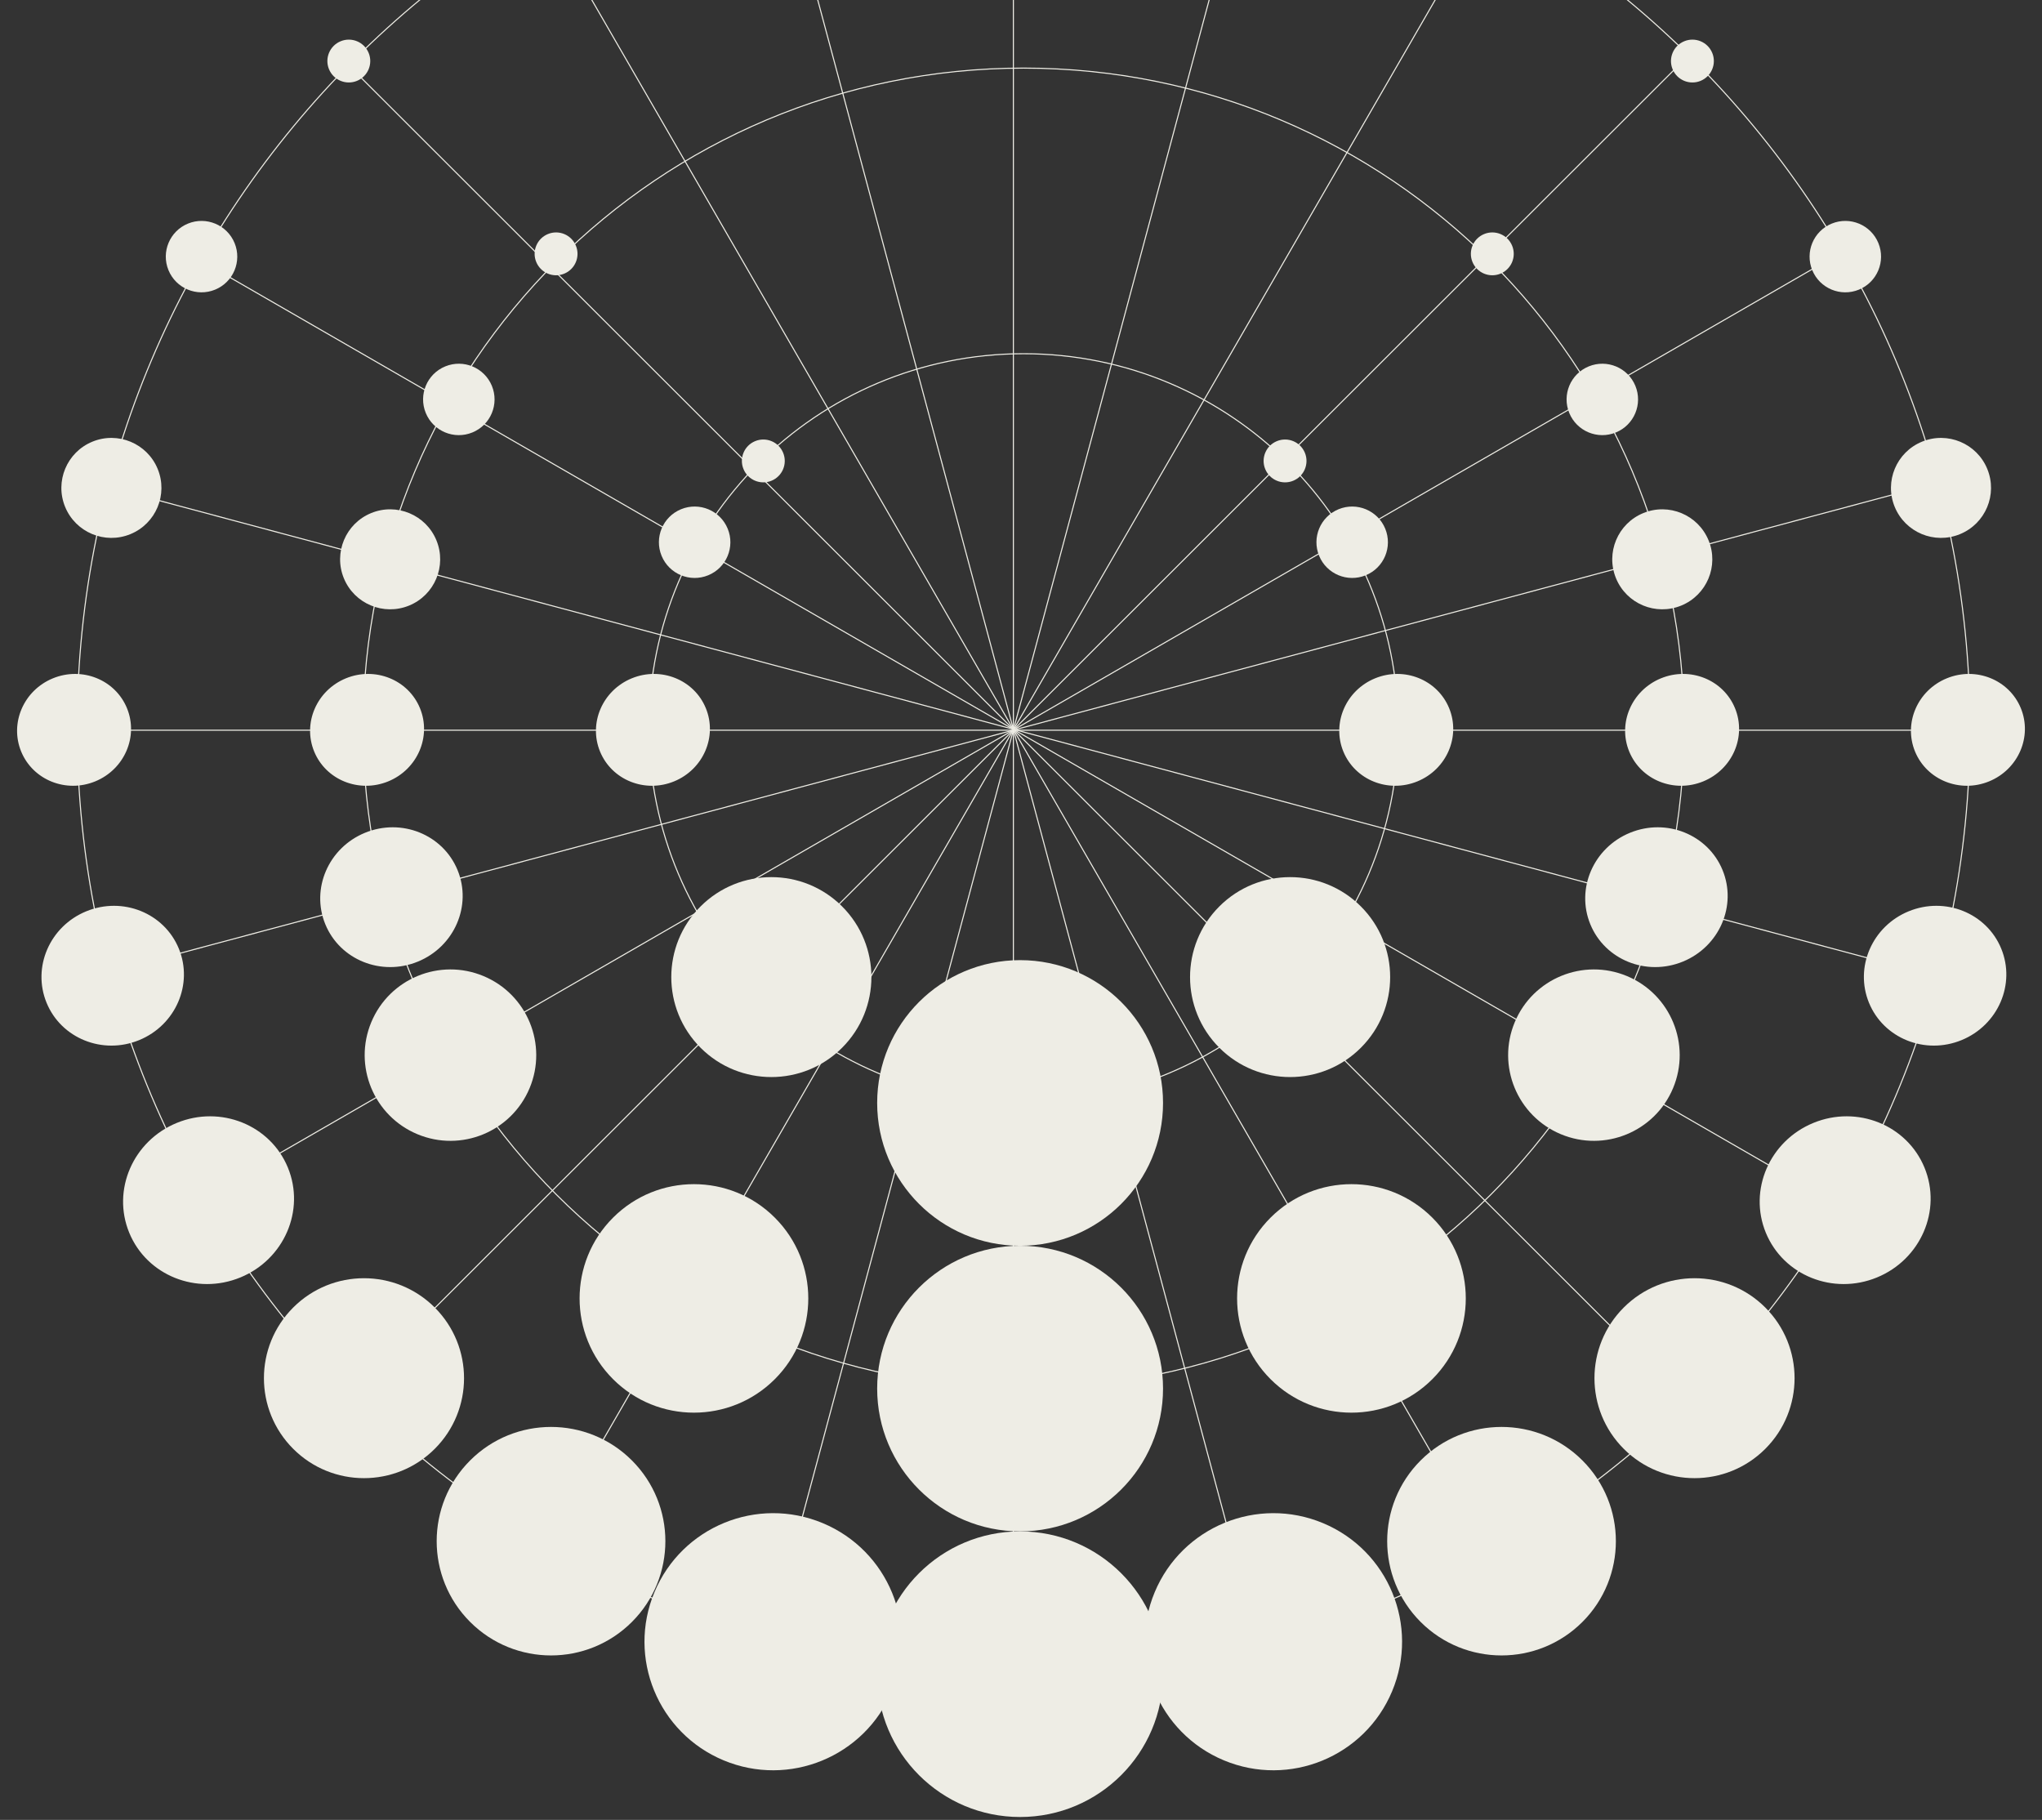 <svg width="1920" height="1711" viewBox="0 0 1920 1711" fill="none" xmlns="http://www.w3.org/2000/svg">
<rect x="0" y="0" width="1920" height="1711" fill="#333333" stroke="none"/>
<g clip-path="url(#clip0_8610_1062)">
<path d="M952.838 -203.48V1575.53" stroke="#EEEDE5"/>
<path d="M507.591 -84.581L1397.97 1456.09" stroke="#EEEDE5"/>
<path d="M1723.68 241.697L181.501 1131.21" stroke="#EEEDE5"/>
<path d="M181.525 240.831L1723.7 1130.34" stroke="#EEEDE5"/>
<path d="M1397.98 -84.081L507.607 1456.59" stroke="#EEEDE5"/>
<path d="M722.409 -173.302L1183.3 1545.09" stroke="#EEEDE5"/>
<path d="M323.142 56.69L1582.32 1314.64" stroke="#EEEDE5"/>
<path d="M1582.33 57.411L323.154 1315.36" stroke="#EEEDE5"/>
<path d="M1183.32 -173.044L722.431 1545.35" stroke="#EEEDE5"/>
<path d="M962.433 1573.51C470.968 1573.51 72.557 1175.49 72.557 684.506C72.558 193.522 470.969 -204.5 962.433 -204.5C1453.9 -204.5 1852.31 193.522 1852.31 684.506C1852.31 1175.49 1453.9 1573.51 962.433 1573.51Z" stroke="#EEEDE5"/>
<path d="M962.446 1304.98C619.431 1304.98 341.364 1027.18 341.364 684.505C341.365 341.826 619.432 64.029 962.446 64.029C1305.46 64.029 1583.53 341.826 1583.53 684.505C1583.53 1027.18 1305.46 1304.98 962.446 1304.98Z" stroke="#EEEDE5"/>
<path d="M962.431 1036.45C767.866 1036.45 610.141 878.88 610.141 684.503C610.141 490.13 767.866 332.558 962.431 332.558C1157 332.558 1314.72 490.13 1314.72 684.503C1314.72 878.88 1157 1036.45 962.431 1036.45Z" stroke="#EEEDE5"/>
<path d="M959.155 1439.76C884.93 1439.76 824.759 1499.87 824.759 1574.02C824.759 1648.17 884.93 1708.29 959.155 1708.29C1033.38 1708.29 1093.55 1648.17 1093.55 1574.02C1093.55 1499.87 1033.38 1439.76 959.155 1439.76Z" fill="#EEEDE5"/>
<path d="M959.155 1171.22C884.93 1171.22 824.759 1231.34 824.759 1305.49C824.759 1379.64 884.93 1439.75 959.155 1439.75C1033.38 1439.75 1093.55 1379.64 1093.55 1305.49C1093.55 1231.34 1033.38 1171.22 959.155 1171.22Z" fill="#EEEDE5"/>
<path d="M959.156 902.695C884.931 902.695 824.76 962.808 824.76 1036.96C824.76 1111.11 884.931 1171.23 959.156 1171.23C1033.38 1171.23 1093.55 1111.11 1093.55 1036.96C1093.55 962.808 1033.38 902.695 959.156 902.695Z" fill="#EEEDE5"/>
<path d="M442.078 1524.93C484.066 1566.87 552.142 1566.87 594.13 1524.93C636.119 1482.98 636.119 1414.97 594.13 1373.02C552.142 1331.07 484.066 1331.07 442.078 1373.02C400.089 1414.97 400.089 1482.98 442.078 1524.93Z" fill="#EEEDE5"/>
<path d="M1335.79 1524.93C1377.78 1566.87 1445.86 1566.87 1487.85 1524.93C1529.83 1482.98 1529.83 1414.97 1487.85 1373.02C1445.86 1331.07 1377.78 1331.07 1335.79 1373.02C1293.81 1414.97 1293.81 1482.98 1335.79 1524.93Z" fill="#EEEDE5"/>
<path d="M1526.76 1362.18C1563.5 1398.89 1623.06 1398.89 1659.8 1362.18C1696.54 1325.48 1696.54 1265.97 1659.8 1229.27C1623.06 1192.56 1563.5 1192.56 1526.76 1229.27C1490.02 1265.97 1490.02 1325.48 1526.76 1362.18Z" fill="#EEEDE5"/>
<path d="M275.716 1362.18C312.456 1398.89 372.022 1398.89 408.762 1362.18C445.501 1325.48 445.501 1265.97 408.762 1229.27C372.022 1192.56 312.456 1192.56 275.716 1229.27C238.977 1265.97 238.977 1325.48 275.716 1362.18Z" fill="#EEEDE5"/>
<path d="M1146.51 985.084C1183.25 1021.79 1242.81 1021.79 1279.55 985.084C1316.29 948.381 1316.29 888.872 1279.55 852.169C1242.81 815.465 1183.25 815.465 1146.51 852.169C1109.77 888.872 1109.77 948.381 1146.51 985.084Z" fill="#EEEDE5"/>
<path d="M658.734 985.084C695.474 1021.79 755.04 1021.79 791.78 985.084C828.519 948.381 828.519 888.872 791.78 852.169C755.04 815.465 695.474 815.465 658.734 852.169C621.995 888.872 621.995 948.381 658.734 985.084Z" fill="#EEEDE5"/>
<path d="M576.452 1296.68C618.44 1338.62 686.516 1338.62 728.504 1296.68C770.493 1254.73 770.493 1186.72 728.504 1144.77C686.516 1102.82 618.44 1102.82 576.452 1144.77C534.464 1186.72 534.464 1254.73 576.452 1296.68Z" fill="#EEEDE5"/>
<path d="M1194.67 1296.68C1236.66 1338.62 1304.74 1338.62 1346.73 1296.68C1388.71 1254.73 1388.71 1186.72 1346.73 1144.77C1304.74 1102.82 1236.66 1102.82 1194.67 1144.77C1152.69 1186.72 1152.69 1254.73 1194.67 1296.68Z" fill="#EEEDE5"/>
<path d="M1573.1 1023.05C1590.26 981.999 1570.86 934.817 1529.77 917.669C1488.67 900.521 1441.44 919.901 1424.28 960.955C1407.11 1002.01 1426.51 1049.19 1467.61 1066.34C1508.7 1083.49 1555.93 1064.11 1573.1 1023.05Z" fill="#EEEDE5"/>
<path d="M497.954 1023.05C515.119 981.999 495.72 934.817 454.626 917.669C413.531 900.521 366.303 919.901 349.138 960.955C331.974 1002.01 351.373 1049.19 392.467 1066.34C433.561 1083.49 480.789 1064.11 497.954 1023.05Z" fill="#EEEDE5"/>
<path d="M1660.33 1158.98C1676.83 1199.11 1723.6 1217.93 1764.79 1201.03C1805.99 1184.12 1826.01 1137.89 1809.51 1097.76C1793.01 1057.64 1746.24 1038.81 1705.05 1055.72C1663.85 1072.62 1643.83 1118.85 1660.33 1158.98Z" fill="#EEEDE5"/>
<path d="M121.508 1158.98C138.006 1199.11 184.776 1217.93 225.971 1201.03C267.166 1184.12 287.188 1137.89 270.69 1097.76C254.192 1057.64 207.422 1038.81 166.227 1055.72C125.032 1072.62 105.011 1118.85 121.508 1158.98Z" fill="#EEEDE5"/>
<path d="M1757.34 942.839C1771.08 976.278 1810.06 991.965 1844.39 977.878C1878.72 963.791 1895.4 925.264 1881.65 891.826C1867.9 858.387 1828.93 842.7 1794.6 856.787C1760.27 870.873 1743.59 909.4 1757.34 942.839Z" fill="#EEEDE5"/>
<path d="M43.811 942.839C57.559 976.278 96.533 991.965 130.863 977.878C165.192 963.791 181.876 925.264 168.128 891.826C154.38 858.387 115.406 842.7 81.076 856.787C46.747 870.874 30.062 909.401 43.811 942.839Z" fill="#EEEDE5"/>
<path d="M19.915 706.589C30.913 733.34 62.093 745.89 89.556 734.621C117.02 723.351 130.367 692.53 119.369 665.779C108.37 639.028 77.191 626.478 49.727 637.747C22.264 649.017 8.916 679.838 19.915 706.589Z" fill="#EEEDE5"/>
<path d="M61.236 476.569C71.106 500.576 98.588 512.044 122.619 502.183C146.649 492.322 158.128 464.867 148.258 440.86C138.388 416.853 110.905 405.385 86.875 415.246C62.844 425.107 51.365 452.562 61.236 476.569Z" fill="#EEEDE5"/>
<path d="M680.34 1655C741.981 1680.72 812.823 1651.65 838.57 1590.07C864.317 1528.49 835.219 1457.72 773.578 1431.99C711.936 1406.27 641.094 1435.34 615.347 1496.92C589.6 1558.5 618.698 1629.28 680.34 1655Z" fill="#EEEDE5"/>
<path d="M1150.71 1655C1212.35 1680.72 1283.2 1651.65 1308.94 1590.07C1334.69 1528.49 1305.59 1457.72 1243.95 1431.99C1182.31 1406.27 1111.47 1435.34 1085.72 1496.92C1059.97 1558.5 1089.07 1629.28 1150.71 1655Z" fill="#EEEDE5"/>
<path d="M1842.73 686.524H61.976" stroke="#EEEDE5"/>
<path d="M1812.55 456.305L92.481 916.746" stroke="#EEEDE5"/>
<path d="M92.476 455.339L1812.54 915.782" stroke="#EEEDE5"/>
<path d="M1800.63 706.589C1811.63 733.34 1842.81 745.89 1870.27 734.621C1897.74 723.351 1911.08 692.53 1900.08 665.779C1889.09 639.028 1857.91 626.478 1830.44 637.747C1802.98 649.017 1789.63 679.838 1800.63 706.589Z" fill="#EEEDE5"/>
<path d="M295.415 706.589C306.414 733.34 337.594 745.89 365.057 734.621C392.521 723.351 405.868 692.53 394.87 665.779C383.871 639.028 352.691 626.478 325.228 637.747C297.764 649.017 284.417 679.838 295.415 706.589Z" fill="#EEEDE5"/>
<path d="M1781.52 476.569C1791.39 500.576 1818.87 512.044 1842.9 502.183C1866.93 492.322 1878.41 464.867 1868.54 440.86C1858.67 416.853 1831.19 405.385 1807.16 415.246C1783.13 425.107 1771.65 452.562 1781.52 476.569Z" fill="#EEEDE5"/>
<path d="M1703.99 254.023C1711.04 271.171 1730.67 279.362 1747.83 272.319C1765 265.275 1773.2 245.664 1766.15 228.516C1759.1 211.368 1739.47 203.177 1722.3 210.22C1705.14 217.264 1696.94 236.875 1703.99 254.023Z" fill="#EEEDE5"/>
<path d="M158.412 254.023C165.462 271.171 185.092 279.362 202.257 272.319C219.422 265.275 227.621 245.664 220.571 228.516C213.52 211.368 193.89 203.177 176.726 210.22C159.561 217.264 151.361 236.875 158.412 254.023Z" fill="#EEEDE5"/>
<path d="M1572.65 65.052C1576.88 75.341 1588.66 80.256 1598.96 76.03C1609.26 71.804 1614.18 60.037 1609.95 49.748C1605.72 39.46 1593.94 34.545 1583.64 38.771C1573.34 42.997 1568.42 54.764 1572.65 65.052Z" fill="#EEEDE5"/>
<path d="M309.331 65.052C313.561 75.341 325.339 80.256 335.638 76.03C345.937 71.804 350.857 60.037 346.627 49.748C342.396 39.46 330.618 34.545 320.319 38.771C310.021 42.997 305.101 54.764 309.331 65.052Z" fill="#EEEDE5"/>
<path d="M1384.5 246.316C1388.73 256.605 1400.51 261.52 1410.81 257.294C1421.11 253.068 1426.03 241.301 1421.8 231.013C1417.57 220.724 1405.79 215.809 1395.49 220.035C1385.19 224.261 1380.27 236.028 1384.5 246.316Z" fill="#EEEDE5"/>
<path d="M504.201 246.316C508.431 256.605 520.209 261.52 530.508 257.294C540.807 253.068 545.727 241.301 541.496 231.013C537.266 220.724 525.488 215.809 515.189 220.035C504.89 224.261 499.971 236.028 504.201 246.316Z" fill="#EEEDE5"/>
<path d="M1189.63 441.012C1193.86 451.3 1205.64 456.215 1215.94 451.989C1226.24 447.763 1231.16 435.996 1226.93 425.708C1222.7 415.419 1210.92 410.504 1200.62 414.73C1190.32 418.956 1185.4 430.723 1189.63 441.012Z" fill="#EEEDE5"/>
<path d="M699.071 441.012C703.301 451.3 715.079 456.215 725.378 451.989C735.677 447.763 740.597 435.996 736.366 425.708C732.136 415.419 720.358 410.504 710.059 414.73C699.761 418.956 694.841 430.723 699.071 441.012Z" fill="#EEEDE5"/>
<path d="M1475.51 388.282C1482.56 405.43 1502.19 413.621 1519.35 406.578C1536.52 399.534 1544.72 379.923 1537.67 362.775C1530.62 345.627 1510.99 337.436 1493.82 344.479C1476.66 351.523 1468.46 371.134 1475.51 388.282Z" fill="#EEEDE5"/>
<path d="M400.334 388.282C407.384 405.43 427.014 413.621 444.179 406.578C461.344 399.534 469.543 379.923 462.493 362.775C455.442 345.627 435.812 337.436 418.648 344.479C401.483 351.523 393.284 371.134 400.334 388.282Z" fill="#EEEDE5"/>
<path d="M1240.31 522.555C1247.36 539.703 1266.99 547.894 1284.15 540.851C1301.32 533.807 1309.52 514.196 1302.47 497.048C1295.42 479.9 1275.79 471.709 1258.62 478.752C1241.46 485.796 1233.26 505.407 1240.31 522.555Z" fill="#EEEDE5"/>
<path d="M622.061 522.555C629.111 539.703 648.741 547.894 665.906 540.851C683.071 533.807 691.27 514.196 684.22 497.048C677.17 479.9 657.539 471.709 640.375 478.752C623.21 485.796 615.011 505.407 622.061 522.555Z" fill="#EEEDE5"/>
<path d="M1519.46 543.706C1529.33 567.713 1556.81 579.181 1580.84 569.32C1604.87 559.459 1616.35 532.004 1606.48 507.997C1596.61 483.99 1569.13 472.522 1545.1 482.383C1521.07 492.244 1509.59 519.699 1519.46 543.706Z" fill="#EEEDE5"/>
<path d="M323.322 543.706C333.193 567.713 360.675 579.181 384.706 569.32C408.736 559.459 420.215 532.004 410.345 507.997C400.474 483.99 372.992 472.522 348.962 482.383C324.931 492.244 313.452 519.699 323.322 543.706Z" fill="#EEEDE5"/>
<path d="M1531.88 706.589C1542.88 733.34 1574.06 745.89 1601.52 734.621C1628.99 723.351 1642.33 692.53 1631.33 665.779C1620.34 639.028 1589.16 626.478 1561.69 637.747C1534.23 649.017 1520.88 679.838 1531.88 706.589Z" fill="#EEEDE5"/>
<path d="M1263.1 706.589C1274.1 733.34 1305.28 745.89 1332.74 734.621C1360.21 723.351 1373.55 692.53 1362.55 665.779C1351.56 639.028 1320.38 626.478 1292.91 637.747C1265.45 649.017 1252.1 679.838 1263.1 706.589Z" fill="#EEEDE5"/>
<path d="M564.194 706.589C575.193 733.34 606.372 745.89 633.836 734.621C661.299 723.351 674.647 692.53 663.648 665.779C652.65 639.028 621.47 626.478 594.007 637.747C566.543 649.017 553.196 679.838 564.194 706.589Z" fill="#EEEDE5"/>
<path d="M1495.32 869.013C1509.06 902.452 1548.04 918.139 1582.37 904.052C1616.7 889.965 1633.38 851.438 1619.63 818C1605.89 784.561 1566.91 768.874 1532.58 782.961C1498.25 797.048 1481.57 835.575 1495.32 869.013Z" fill="#EEEDE5"/>
<path d="M305.897 869.013C319.646 902.452 358.62 918.139 392.95 904.052C427.279 889.965 443.963 851.438 430.215 818C416.467 784.561 377.493 768.874 343.163 782.961C308.834 797.048 292.149 835.575 305.897 869.013Z" fill="#EEEDE5"/>
</g>
<defs>
<clipPath id="clip0_8610_1062">
<rect width="1920" height="1711" fill="white"/>
</clipPath>
</defs>
</svg>
